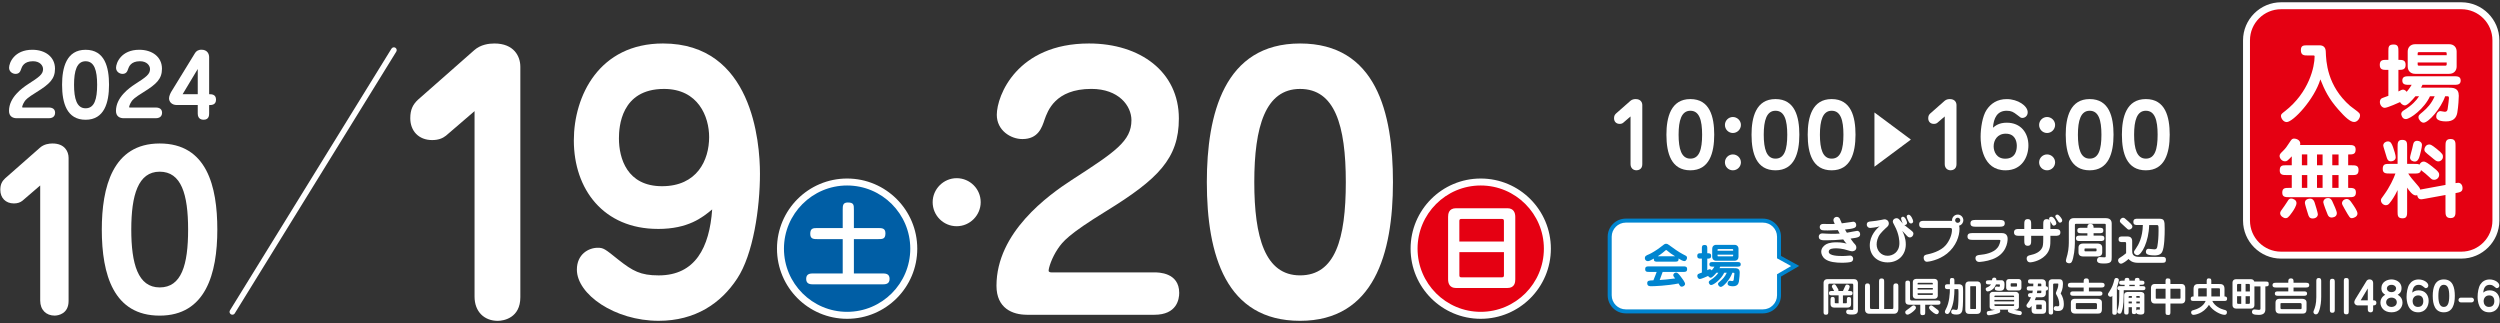 <?xml version="1.0" encoding="UTF-8"?>
<svg id="_レイヤー_2" data-name="レイヤー_2" xmlns="http://www.w3.org/2000/svg" width="944" height="122" viewBox="0 0 944 122">
  <rect x="0" y="0" width="944" height="122" fill="#333333" stroke="none"/>
  <defs>
    <style>
      .cls-1 {
        fill: none;
      }

      .cls-2 {
        fill: #005ea5;
      }

      .cls-3 {
        fill: #0085d0;
      }

      .cls-4 {
        fill: #fff;
      }

      .cls-5 {
        fill: #e50012;
      }
    </style>
  </defs>
  <g id="_レイヤー_1-2" data-name="レイヤー_1">
    <g>
      <g>
        <g>
          <path class="cls-2" d="M319.87,119.06c-13.88,0-25.17-11.29-25.17-25.17s11.29-25.17,25.17-25.17,25.17,11.29,25.17,25.17-11.29,25.17-25.17,25.17Z"/>
          <path class="cls-4" d="M319.87,70.04c13.15,0,23.85,10.7,23.85,23.86s-10.7,23.85-23.85,23.85-23.85-10.7-23.85-23.85,10.7-23.86,23.85-23.86M319.87,67.41c-14.63,0-26.48,11.86-26.48,26.49s11.86,26.48,26.48,26.48,26.49-11.86,26.49-26.48-11.86-26.49-26.49-26.49h0Z"/>
        </g>
        <path class="cls-4" d="M331.52,86.11c1.5,0,2.82.03,2.82,1.99,0,2.19-1.11,2.19-2.82,2.19h-9.09v12.96h10.62c1.22,0,2.86,0,2.86,2.06s-1.67,2.06-2.86,2.06h-25.78c-1.18,0-2.86,0-2.86-2.06s1.67-2.06,2.86-2.06h10.94v-12.96h-9.44c-1.5,0-2.82,0-2.82-1.99,0-2.16,1.11-2.19,2.82-2.19h9.44v-6.86c0-1.53,0-2.79,1.92-2.79,2.3,0,2.3.94,2.3,2.79v6.86h9.09Z"/>
        <g>
          <path class="cls-5" d="M559.12,119.06c-13.88,0-25.17-11.29-25.17-25.17s11.29-25.17,25.17-25.17,25.17,11.29,25.17,25.17-11.29,25.17-25.17,25.17Z"/>
          <path class="cls-4" d="M559.12,70.04c13.15,0,23.85,10.7,23.85,23.86s-10.7,23.85-23.85,23.85-23.85-10.7-23.85-23.85,10.7-23.86,23.85-23.86M559.12,67.41c-14.63,0-26.48,11.86-26.48,26.49s11.86,26.48,26.48,26.48,26.49-11.86,26.49-26.48-11.86-26.49-26.49-26.49h0Z"/>
        </g>
        <path class="cls-4" d="M569.17,78.63c2.4,0,3,1.71,3,3.27v23.58c0,1.08-.17,3.27-3,3.27h-19.37c-2.4,0-3-1.71-3-3.27v-23.58c0-1.05.17-3.27,3-3.27h19.37ZM567.88,91.2v-7.66c0-.52-.07-.87-.77-.87h-15.29c-.7,0-.77.35-.77.87v7.66h16.83ZM551.06,95.21v8.64c0,.56.07.87.77.87h15.29c.7,0,.77-.35.77-.87v-8.64h-16.83Z"/>
        <g>
          <path class="cls-4" d="M8.48,75.79c-.79.63-1.81,1.03-3.23,1.03-3.15,0-5.13-2.13-5.13-5.13,0-2.05.63-3.23,1.81-4.34l13.17-11.59c1.5-1.34,3.47-1.58,4.73-1.58,4.57,0,6.07,3,6.07,5.44v54.03c0,4.81-3.86,5.52-5.28,5.52-3.16,0-5.44-2.13-5.44-5.68v-43.46l-6.7,5.76Z"/>
          <path class="cls-4" d="M82.06,86.68c0,16.72-4.42,32.5-21.77,32.5s-21.85-15.38-21.85-32.5c0-15.85,4.02-32.5,21.85-32.5s21.77,16.17,21.77,32.5ZM49.57,86.68c0,12.94,2.52,21.85,10.73,21.85s10.73-8.44,10.73-21.85-2.6-21.85-10.73-21.85-10.73,8.83-10.73,21.85Z"/>
        </g>
        <path class="cls-4" d="M370.31,76.35c0,4.89-4.02,9.07-9.07,9.07s-9.07-4.1-9.07-9.07,4.1-9.07,9.07-9.07,9.07,4.02,9.07,9.07Z"/>
        <g>
          <path class="cls-4" d="M612.92,46.36c-.33.26-.75.42-1.34.42-1.31,0-2.12-.88-2.12-2.12,0-.85.26-1.34.75-1.8l5.45-4.8c.62-.55,1.44-.65,1.96-.65,1.89,0,2.51,1.24,2.51,2.25v22.36c0,1.99-1.6,2.28-2.19,2.28-1.31,0-2.25-.88-2.25-2.35v-17.98l-2.77,2.38Z"/>
          <path class="cls-4" d="M647.29,50.86c0,6.92-1.83,13.45-9.01,13.45s-9.04-6.36-9.04-13.45c0-6.56,1.67-13.45,9.04-13.45s9.01,6.69,9.01,13.45ZM633.84,50.86c0,5.35,1.04,9.04,4.44,9.04s4.44-3.49,4.44-9.04-1.08-9.04-4.44-9.04-4.44,3.66-4.44,9.04Z"/>
          <path class="cls-4" d="M657.37,47.18c0,1.66-1.37,3.04-3.04,3.04s-3-1.37-3-3.04,1.37-3,3-3,3.04,1.34,3.04,3ZM657.37,61.31c0,1.66-1.37,3-3.04,3s-3-1.34-3-3,1.37-3,3-3,3.04,1.31,3.04,3Z"/>
          <path class="cls-4" d="M679.43,50.86c0,6.92-1.83,13.45-9.01,13.45s-9.04-6.36-9.04-13.45c0-6.56,1.67-13.45,9.04-13.45s9.01,6.69,9.01,13.45ZM665.99,50.86c0,5.35,1.04,9.04,4.44,9.04s4.44-3.49,4.44-9.04-1.08-9.04-4.44-9.04-4.44,3.66-4.44,9.04Z"/>
          <path class="cls-4" d="M700.64,50.86c0,6.92-1.83,13.45-9.01,13.45s-9.04-6.36-9.04-13.45c0-6.56,1.67-13.45,9.04-13.45s9.01,6.69,9.01,13.45ZM687.2,50.86c0,5.35,1.04,9.04,4.44,9.04s4.44-3.49,4.44-9.04-1.08-9.04-4.44-9.04-4.44,3.66-4.44,9.04Z"/>
          <path class="cls-4" d="M707.79,62.96v-20.49l13.76,10.24-13.76,10.24Z"/>
          <path class="cls-4" d="M731.56,46.36c-.33.26-.75.42-1.34.42-1.31,0-2.12-.88-2.12-2.12,0-.85.26-1.34.75-1.8l5.45-4.8c.62-.55,1.44-.65,1.96-.65,1.89,0,2.51,1.24,2.51,2.25v22.36c0,1.99-1.6,2.28-2.19,2.28-1.31,0-2.25-.88-2.25-2.35v-17.98l-2.77,2.38Z"/>
          <path class="cls-4" d="M757.77,46.33c5.29,0,8.16,3.85,8.16,8.58,0,4.31-2.42,9.4-8.65,9.4-8.65,0-9.4-9.53-9.4-12.63,0-3.33.69-7.83,2.25-10.18,1.57-2.38,4.01-4.08,7.6-4.08,4.24,0,7.93,2.58,7.93,4.96,0,1.5-1.14,2.15-2.02,2.15-.55,0-.72-.13-2.06-1.21-1.34-1.04-2.12-1.5-3.85-1.5-3.56,0-4.93,2.71-5.19,6.4.95-.78,2.32-1.89,5.22-1.89ZM761.55,55.11c0-1.93-.78-4.63-4.18-4.63-3.2,0-4.57,2.51-4.57,4.77,0,1.96,1.08,4.67,4.37,4.67,4.18,0,4.37-3.69,4.37-4.8Z"/>
          <path class="cls-4" d="M776.01,47.18c0,1.66-1.37,3.04-3.04,3.04s-3-1.37-3-3.04,1.37-3,3-3,3.04,1.34,3.04,3ZM776.01,61.31c0,1.66-1.37,3-3.04,3s-3-1.34-3-3,1.37-3,3-3,3.04,1.31,3.04,3Z"/>
          <path class="cls-4" d="M798.07,50.86c0,6.92-1.83,13.45-9.01,13.45s-9.04-6.36-9.04-13.45c0-6.56,1.67-13.45,9.04-13.45s9.01,6.69,9.01,13.45ZM784.62,50.86c0,5.35,1.04,9.04,4.44,9.04s4.44-3.49,4.44-9.04-1.08-9.04-4.44-9.04-4.44,3.66-4.44,9.04Z"/>
          <path class="cls-4" d="M819.28,50.86c0,6.92-1.83,13.45-9.01,13.45s-9.04-6.36-9.04-13.45c0-6.56,1.67-13.45,9.04-13.45s9.01,6.69,9.01,13.45ZM805.84,50.86c0,5.35,1.04,9.04,4.44,9.04s4.44-3.49,4.44-9.04-1.08-9.04-4.44-9.04-4.44,3.66-4.44,9.04Z"/>
        </g>
        <g>
          <path class="cls-4" d="M6.29,44.64c-1.35,0-2.89-.61-2.89-2.76,0-5.1,4.94-8.62,7.15-10.07,4.17-2.69,5.71-3.72,5.71-5.71,0-1.38-1.22-2.98-3.81-2.98-3.46,0-4.17,2.12-4.46,2.92-.26.77-.61,1.86-2.12,1.86-1.12,0-2.44-.83-2.44-2.31,0-1.83,1.92-6.8,8.78-6.8,4.87,0,8.56,2.69,8.56,7.15,0,3.81-1.99,5.77-6.92,8.82-3.65,2.24-4.14,2.92-4.58,3.56-.61.9-.9,1.86-.9,2.12,0,.13.16.16.26.16h9.81c.38,0,2.37,0,2.37,1.96,0,.61-.22,2.08-2.37,2.08H6.29Z"/>
          <path class="cls-4" d="M41.17,32.01c0,6.8-1.8,13.21-8.85,13.21s-8.88-6.25-8.88-13.21c0-6.44,1.63-13.21,8.88-13.21s8.85,6.57,8.85,13.21ZM27.96,32.01c0,5.26,1.03,8.88,4.36,8.88s4.36-3.43,4.36-8.88-1.06-8.88-4.36-8.88-4.36,3.59-4.36,8.88Z"/>
          <path class="cls-4" d="M46.68,44.64c-1.35,0-2.89-.61-2.89-2.76,0-5.1,4.94-8.62,7.15-10.07,4.17-2.69,5.71-3.72,5.71-5.71,0-1.38-1.22-2.98-3.81-2.98-3.46,0-4.17,2.12-4.46,2.92-.26.77-.61,1.86-2.12,1.86-1.12,0-2.44-.83-2.44-2.31,0-1.83,1.92-6.8,8.78-6.8,4.87,0,8.56,2.69,8.56,7.15,0,3.81-1.99,5.77-6.92,8.82-3.65,2.24-4.14,2.92-4.58,3.56-.61.9-.9,1.86-.9,2.12,0,.13.16.16.26.16h9.81c.38,0,2.37,0,2.37,1.96,0,.61-.22,2.08-2.37,2.08h-12.15Z"/>
          <path class="cls-4" d="M78.96,42.97c0,.45,0,2.24-2.05,2.24-.48,0-2.24-.06-2.24-2.31v-3.24h-7.89c-1.99,0-2.95-1.31-2.95-2.53,0-.83.51-1.92.87-2.53l8.91-14.52c.42-.71,1.15-1.31,2.47-1.31,2.15,0,2.89,1.51,2.89,2.82v13.98c.87,0,2.6,0,2.6,2.05s-1.73,2.05-2.6,2.05v3.3ZM68.96,35.57h5.71v-9.52l-5.71,9.52Z"/>
        </g>
        <g>
          <path class="cls-4" d="M168.39,51.24c-1.27,1.02-2.92,1.65-5.21,1.65-5.08,0-8.26-3.43-8.26-8.26,0-3.3,1.02-5.21,2.92-6.99l21.22-18.68c2.42-2.16,5.59-2.54,7.63-2.54,7.37,0,9.79,4.83,9.79,8.77v87.06c0,7.75-6.23,8.9-8.52,8.9-5.08,0-8.77-3.43-8.77-9.15V41.96l-10.8,9.28Z"/>
          <path class="cls-4" d="M248.45,86.44c-20.59,0-31.77-15-31.77-33.42,0-16.78,9.53-36.6,33.68-36.6,33.68,0,36.6,37.11,36.6,49.18,0,12.96-2.54,30.5-8.64,39.65-6.1,9.28-15.76,15.89-29.61,15.89-16.65,0-30.88-10.04-30.88-19.32,0-5.85,4.45-8.26,7.88-8.26,2.16,0,2.67.38,7.88,4.58,5.34,4.19,8.26,5.85,15.12,5.85,13.85,0,19.19-10.55,20.21-24.91-3.69,3.05-9.02,7.37-20.46,7.37ZM233.71,52.26c0,7.5,3.05,18.05,16.27,18.05s17.79-9.79,17.79-18.56c0-7.63-4.07-18.17-17.03-18.17-16.27,0-17.03,14.36-17.03,18.68Z"/>
        </g>
        <g>
          <path class="cls-4" d="M387.71,118.85c-5.34,0-11.44-2.41-11.44-10.93,0-20.21,19.57-34.19,28.34-39.91,16.52-10.68,22.62-14.74,22.62-22.62,0-5.46-4.83-11.82-15.12-11.82-13.73,0-16.52,8.39-17.67,11.57-1.02,3.05-2.41,7.37-8.39,7.37-4.45,0-9.66-3.3-9.66-9.15,0-7.24,7.63-26.94,34.82-26.94,19.32,0,33.93,10.68,33.93,28.34,0,15.12-7.88,22.88-27.45,34.95-14.49,8.9-16.39,11.57-18.17,14.11-2.42,3.56-3.56,7.37-3.56,8.39,0,.51.64.64,1.02.64h38.89c1.52,0,9.4,0,9.4,7.75,0,2.41-.89,8.26-9.4,8.26h-48.17Z"/>
          <path class="cls-4" d="M525.98,68.78c0,26.94-7.12,52.36-35.08,52.36s-35.2-24.78-35.2-52.36c0-25.55,6.48-52.36,35.2-52.36s35.08,26.05,35.08,52.36ZM473.62,68.78c0,20.84,4.07,35.2,17.28,35.2s17.28-13.6,17.28-35.2-4.19-35.2-17.28-35.2-17.28,14.23-17.28,35.2Z"/>
        </g>
        <path class="cls-4" d="M87.74,118.83c-.19,0-.39-.05-.56-.16-.5-.31-.66-.97-.35-1.47l60.99-98.83c.31-.5.97-.66,1.47-.35.5.31.66.97.35,1.47l-60.99,98.83c-.2.33-.55.51-.91.51Z"/>
        <g>
          <path class="cls-5" d="M861.33,2.17h68.07c7.2,0,13.05,5.85,13.05,13.05v68.07c0,7.2-5.85,13.05-13.05,13.05h-68.07c-7.2,0-13.05-5.85-13.05-13.05V15.22c0-7.2,5.85-13.05,13.05-13.05Z"/>
          <path class="cls-4" d="M929.4,3.48c6.47,0,11.74,5.26,11.74,11.74v68.07c0,6.47-5.26,11.74-11.74,11.74h-68.07c-6.47,0-11.74-5.26-11.74-11.74V15.22c0-6.47,5.26-11.74,11.74-11.74h68.07M929.4.86h-68.07c-7.9,0-14.36,6.46-14.36,14.36v68.07c0,7.9,6.46,14.36,14.36,14.36h68.07c7.9,0,14.36-6.46,14.36-14.36V15.22c0-7.9-6.46-14.36-14.36-14.36h0Z"/>
        </g>
        <g>
          <path class="cls-4" d="M871.34,20.94c-1.23,0-2.53,0-2.53-1.98,0-1.85,1.01-1.85,2.53-1.85h4.54c1.36,0,2.27.71,2.33,2.33.13,3.63.42,12.91,9.24,20.59.52.45,3.08,2.2,3.44,2.72.19.29.26.52.26.88,0,.91-.88,2.43-2.24,2.43-1.46,0-3.44-1.85-5.9-4.64-3.73-4.22-5.22-7.39-6.84-11.45-2.3,7.59-10.31,16.12-12.71,16.12-1.43,0-2.17-1.69-2.17-2.2,0-.71.13-.84,1.43-1.85,9.27-7.17,11.28-16.99,11.28-20.72,0-.36-.19-.39-.68-.39h-1.98Z"/>
          <path class="cls-4" d="M912.07,36.34c-1.17,1.43-3.02,3.47-3.99,3.47-.58,0-1.43-.52-1.82-1.26-.26.13-4.8,2.17-5.77,2.17-1.04,0-1.85-1.1-1.85-2.17,0-.52.16-1.01.55-1.33.32-.26,2.24-.84,2.66-1.04v-9.79h-.62c-1.36,0-2.63,0-2.63-1.91s1.26-1.88,2.63-1.88h.62v-3.21c0-1.62,0-2.59,2.01-2.59,1.78,0,1.78,1.2,1.78,2.59v3.21c1.46,0,2.72,0,2.72,1.88s-1.26,1.91-2.72,1.91v8.14c.91-.49,1.33-.68,1.69-.68.23,0,.84.03,1.43.81,1-1.17,1.59-2.14,1.88-2.63h-.94c-1.23,0-2.59,0-2.59-1.62s1.36-1.62,2.59-1.62h16.86c1.26,0,2.59,0,2.59,1.62s-1.33,1.62-2.59,1.62h-11.84c-.13.29-.26.52-.52,1.07h10.12c1.91,0,4.12,0,4.12,3.08,0,.75-.16,4.09-.58,6.45-.36,1.88-1.49,3.21-4.18,3.21-.68,0-3.76,0-3.76-1.78,0-1.23.71-2.11,1.59-2.11.23,0,1.36.26,1.62.26.94,0,1.04-.71,1.1-1.07.26-1.62.49-3.76.49-4.12,0-.68-.29-.68-.78-.68h-.65c-1.56,4.57-6.26,9.99-8.17,9.99-.94,0-1.91-1.26-1.91-2.01s.16-.88,1.69-2.14c1.59-1.36,3.21-3.02,4.44-5.84h-1.78c-2.04,4.57-7.42,8.63-9.14,8.63-1.46,0-1.72-1.78-1.72-1.91,0-.75.62-1.17,1.13-1.49,2.92-1.82,4.6-3.63,5.61-5.22h-1.36ZM927.63,25.12c0,1.52-1,2.76-2.82,2.76h-12.84c-1.69,0-2.82-1.1-2.82-2.76v-5.67c0-1.52,1.01-2.76,2.82-2.76h12.84c1.69,0,2.82,1.1,2.82,2.76v5.67ZM923.87,20.84v-.71c0-.45-.36-.45-.55-.45h-9.89c-.19,0-.52,0-.52.45v.71h10.96ZM912.91,23.59v.75c0,.45.32.45.52.45h9.89c.19,0,.55,0,.55-.45v-.75h-10.96Z"/>
          <path class="cls-4" d="M865.37,66.1h-1.95c-1.36,0-2.59,0-2.59-1.75,0-1.95,1.04-1.95,2.59-1.95h1.95v-3.37c-1.62,1.69-1.82,1.88-2.56,1.88-1.23,0-2.04-1.2-2.04-2.01,0-.62.36-1.01,1.13-1.75,1.23-1.23,1.43-1.52,3.05-3.99.39-.58.71-.84,1.33-.84.65,0,2.3.45,2.3,1.91,0,.23-.03.39-.06.52h18.38c1.33,0,2.59,0,2.59,1.69,0,1.88-1.07,1.88-2.82,1.88v4.09h1.33c1.39,0,2.59,0,2.59,1.75,0,1.95-1.04,1.95-2.59,1.95h-1.33v4.83c1.72,0,2.92,0,2.92,1.69,0,1.82-1.13,1.82-2.59,1.82h-22.63c-1.33,0-2.59,0-2.59-1.69,0-1.82,1.1-1.82,2.59-1.82h1v-4.83ZM867.15,76.7c0,.94-.94,2.5-1.62,3.44-1.49,2.14-1.91,2.24-2.53,2.24-.71,0-2.01-.81-2.01-1.85,0-.55.16-.81,1.72-2.92.26-.32,1.13-1.75,1.43-2.17.16-.23.65-.58,1.3-.45.29.06,1.72.39,1.72,1.72ZM869.19,62.4h2.04v-4.09h-2.04v4.09ZM869.19,70.93h2.04v-4.83h-2.04v4.83ZM874.02,76.54c.23.65,1.2,3.89,1.2,4.34,0,.97-.81,1.62-1.98,1.62-1.23,0-1.49-.84-1.75-1.72-.23-.71-1.17-3.73-1.17-4.15,0-1.62,1.75-1.62,2.14-1.62.26,0,1.1.1,1.56,1.52ZM874.9,58.32v4.09h2.11v-4.09h-2.11ZM874.9,66.1v4.83h2.11v-4.83h-2.11ZM880.74,76.15c.45.97,1.65,3.53,1.65,4.34,0,1.65-1.91,1.65-1.98,1.65-.75,0-1.23-.42-1.49-1.1-.29-.68-1.65-4.15-1.65-4.7,0-.39.29-1.56,1.85-1.56,1.01,0,1.46.97,1.62,1.36ZM880.67,58.32v4.09h2.37v-4.09h-2.37ZM880.67,66.1v4.83h2.37v-4.83h-2.37ZM887.94,76.48c.84,1.2,2.24,3.15,2.24,4.15,0,1.33-1.69,1.75-2.08,1.75-.78,0-.88-.19-2.79-3.53-.68-1.23-.97-1.72-.97-2.08,0-.84.62-1.46,1.49-1.62,1.01-.16,1.59.55,2.11,1.33Z"/>
          <path class="cls-4" d="M909.34,65.52c.94,1.46,1.39,1.98,3.7,4.64.62.71.75,1.07.88,1.46.16-.06.26-.1,1.04-.23l8.46-1.56v-14.66c0-1.3,0-2.69,1.91-2.69s1.88,1.39,1.88,2.69v13.98c.49-.1.75-.13,1-.13,1.1,0,1.65,1.07,1.65,1.95,0,1.46-.88,1.62-2.66,1.95v6.74c0,1.3,0,2.69-1.88,2.69s-1.91-1.39-1.91-2.69v-6.03l-7.81,1.43c-.97.16-1.07.19-1.36.19-1.2,0-1.43-1.1-1.52-1.56-.16.06-.32.1-.55.1-1.2,0-2.56-1.88-3.24-2.95v9.01c0,1.33,0,2.59-1.69,2.59-1.91,0-1.91-1.07-1.91-2.59v-8.07c-1.1,2.37-2.33,4.09-2.92,4.8-.29.39-.71.91-1.49.91-1,0-1.88-.91-1.88-1.82,0-.52.1-.68,1.2-2.14,2.04-2.79,3.6-6.06,4.28-8.01h-2.21c-1.36,0-2.59,0-2.59-1.72,0-1.91,1.04-1.91,2.59-1.91h3.02v-6.48c0-1.33,0-2.59,1.72-2.59,1.88,0,1.88,1.07,1.88,2.59v6.48h2.66c1.2,0,1.56,0,1.98.29.42-.84,1.04-1.17,1.59-1.17.78,0,1.72.71,3.24,1.88,2.63,2.01,2.63,2.56,2.63,3.15,0,1.07-.91,1.85-1.88,1.85-.75,0-.97-.19-1.75-.94-1.33-1.26-1.85-1.65-3.24-2.72-.19,1.3-1.26,1.3-2.56,1.3h-2.24ZM902.83,60.91c-1.2,0-1.39-.68-1.95-2.59-.13-.52-.97-3.05-.97-3.34,0-1.04,1-1.59,1.75-1.59,1.13,0,1.46.91,1.95,2.17.39,1.07,1.01,3.05,1.01,3.79,0,.13,0,.29-.03.39-.19.71-.88,1.17-1.75,1.17ZM913.43,59.58c-.19.45-.58,1.43-1.62,1.43-.49,0-1.78-.29-1.78-1.52,0-.52.71-2.85.81-3.34.23-1.04.42-2.01.62-2.33.26-.45.75-.65,1.26-.65.81,0,1.82.49,1.82,1.59,0,.81-.75,3.89-1.1,4.83ZM920.69,60.94c-.68,0-.88-.16-2.82-1.78-2.21-1.78-2.43-1.98-2.43-2.72,0-.58.55-1.88,1.82-1.88.42,0,.78,0,2.79,1.62,2.4,1.91,2.4,2.33,2.4,3.02,0,1.1-.97,1.75-1.75,1.75Z"/>
        </g>
        <g>
          <g>
            <path class="cls-4" d="M692.32,83.09c0-.81.68-1.2,1.24-1.2.35,0,.79.17,1.07.56.19.27.7,1.63.83,1.88,1.22-.14,1.84-.23,2.93-.41.27-.04,1.28-.21,1.43-.21.6,0,1.09.52,1.09,1.24,0,1.07-.64,1.36-4.25,1.73.14.23.45.78.72,1.2.62-.1,3.57-.72,3.92-.72.52,0,1.09.5,1.09,1.24,0,1.05-.58,1.32-3.61,1.69.14.19.85,1.28,1.2,1.65.6.62.97.99.97,1.73,0,1.22-1.24,1.42-1.59,1.42-.41,0-1.12-.23-1.32-.29-2.48-.83-4.25-.83-4.85-.83-.74,0-2.66,0-2.66,1.28,0,1.61,3.88,1.61,5.06,1.61.45,0,1.43,0,2.42-.12.16-.02.43-.04.58-.04.74,0,1.16.62,1.16,1.18,0,.21,0,.91-.78,1.2-.39.16-1.84.33-3.43.33-2.23,0-4.87-.25-6.38-1.4-1.16-.87-1.47-2.08-1.47-2.77,0-1.42,1.09-2.29,1.51-2.58.54-.37,1.49-.97,4.34-.97,2.08,0,3.26.37,3.76.52-.41-.39-.64-.62-1.3-1.61-2.04.21-4.34.33-6.4.33-1.55,0-2.83,0-2.83-1.38,0-.8.62-1.22,1.26-1.22.41,0,1.73.1,1.86.1.35.02.78.06,1.73.06s2.08-.02,3.04-.1c-.29-.54-.45-.81-.7-1.3-2.62.1-2.91.12-3.84.12-.78,0-1.94,0-2.29-.17-.31-.14-.7-.5-.7-1.09,0-.43.17-1.2,1.36-1.2.43,0,2.31.04,2.68.04.85,0,1.26-.02,1.63-.04-.47-.95-.5-1.2-.5-1.45Z"/>
            <path class="cls-4" d="M717.85,82.51c0-.54.46-.68.72-.68.85,0,1.53,1.86,1.53,2.31,0,.66-.58.89-1.03.81.43.37,2.42,1.94,2.81,2.25.62.5.62.85.62,1.05,0,.68-.54,1.4-1.34,1.4-.52,0-.8-.29-1.05-.54-.29-.29-1.53-1.69-1.82-1.94.5,1.01,1.34,2.72,1.34,5.1,0,4-2.83,6.81-6.85,6.81s-6.75-2.72-6.75-6.44,2.66-6.4,3.74-7.18c-1.22.43-3.53.62-3.61.62-.62,0-1.26-.45-1.26-1.28,0-.99.76-1.11,1.4-1.18,1.61-.17,2.64-.29,4.05-.58.99-.21,1.11-.23,1.34-.23.5,0,1.53.41,1.53,1.61,0,.74-.45,1.12-1.2,1.76-.56.48-1.61,1.59-2.04,2.13-1.09,1.44-1.36,2.97-1.36,4,0,2.15,1.57,4.27,4.13,4.27,1.88,0,4.46-1.26,4.46-4.77,0-.64-.04-3.34-1.84-6.63-.58-1.09-.64-1.2-.64-1.59,0-.6.58-1.2,1.4-1.2.43,0,.79.19,1.16.62.39.47.46.56,1.24,1.45-.33-.56-.7-1.73-.7-1.94ZM720.72,81.07c.83,0,1.69,1.98,1.69,2.48,0,.47-.29.83-.81.83-.49,0-.68-.31-.95-.81-.02-.04-.68-1.34-.68-1.8,0-.33.19-.56.52-.66.08-.02.16-.04.23-.04Z"/>
            <path class="cls-4" d="M726.74,86.07c-1.05,0-2.06,0-2.06-1.34s1.01-1.34,2.06-1.34h10.36c-.14-1.26.87-2.37,2.15-2.37,1.18,0,2.11.99,2.11,2.15,0,.89-.6,1.78-1.63,2.06.17.41.17,1.09.17,1.32,0,2.48-1.22,6.4-4.71,9.21-3.12,2.5-6.98,3.08-7.56,3.08-.81,0-1.26-.72-1.26-1.47,0-1.05.74-1.18,1.44-1.32.97-.19,4.93-1.09,6.94-3.51,1.38-1.67,2.31-3.88,2.31-5.72,0-.56-.02-.76-1.05-.76h-9.27ZM739.23,82.2c-.54,0-.97.43-.97.97s.43.97.97.97.97-.43.97-.97-.45-.97-.97-.97Z"/>
            <path class="cls-4" d="M755.93,88.01c2.15,0,2.15,1.8,2.15,2.19,0,1.32-.5,5.76-5.76,7.7-2.31.85-4.69,1.01-4.96,1.01-.95,0-1.43-.7-1.43-1.38,0-1.14.95-1.22,1.94-1.32,1.4-.12,4.87-.64,6.44-2.73.85-1.12,1.03-2.5,1.03-2.62,0-.27-.12-.29-.62-.29h-9.72c-.99,0-2.08,0-2.08-1.28s1.09-1.28,2.08-1.28h10.94ZM754.92,83.05c.99,0,2.08,0,2.08,1.28s-1.09,1.28-2.08,1.28h-8.82c-.97,0-2.06,0-2.06-1.28s1.09-1.28,2.06-1.28h8.82Z"/>
            <path class="cls-4" d="M771.53,84.81c0-1.05,0-2.06,1.34-2.06.68,0,.89.23,1.07.45-.17-.33-.21-.41-.21-.58,0-.43.35-.78.85-.78.97,0,1.9,1.9,1.9,2.42,0,.47-.39.93-.99.93-.39,0-.49-.16-1.36-1.65.1.29.1.48.1,1.26v1.67h1.69c.99,0,2.08.02,2.08,1.3s-1.09,1.28-2.08,1.28h-1.69v1.45c0,1.9,0,4.07-1.88,5.95-2.27,2.29-5.41,2.62-5.72,2.62-1.03,0-1.36-.85-1.36-1.44,0-1.03.91-1.2,1.24-1.26,2.11-.43,3.9-1.26,4.65-2.93.23-.5.37-1.24.37-3.22v-1.18h-4.56v1.71c0,1.01,0,2.06-1.3,2.06s-1.3-1.07-1.3-2.06v-1.71h-1.8c-.99,0-2.08,0-2.08-1.3s1.09-1.28,2.08-1.28h1.8v-1.67c0-1.01,0-2.06,1.3-2.06s1.3,1.05,1.3,2.06v1.67h4.56v-1.67ZM778.69,83.24c0,.56-.46.83-.85.83s-.47-.12-1.16-1.22c-.54-.85-.6-.95-.6-1.18,0-.43.47-.64.74-.64.12,0,.23.04.33.08.43.21,1.55,1.47,1.55,2.13Z"/>
            <path class="cls-4" d="M795.14,85.05c0-.31,0-.54-.43-.54h-10.71c-.43,0-.52.08-.52.47v5.88c0,1.09,0,3.86-.68,6.59-.35,1.38-.6,1.96-1.49,1.96-.39,0-1.22-.17-1.22-.99,0-.39.5-2.02.58-2.35.54-2.17.52-4.25.52-5.28v-6.67c0-.48.27-1.75,1.86-1.75h12.06c1.55,0,2.27.74,2.27,2.06v12.61c0,1.57,0,2.46-2.91,2.46-1.55,0-2.64-.16-2.64-1.26,0-.47.33-1.18,1.07-1.18.25,0,1.38.1,1.61.1.52,0,.62-.06.62-.52v-11.58ZM788.2,88.98v-.91h-2.25c-.85,0-1.55,0-1.55-1.07,0-.99.78-.99,1.55-.99h2.25v-.14c0-.48,0-1.32,1.16-1.32s1.18.91,1.18,1.45h2.13c.83,0,1.55,0,1.55,1.07,0,.99-.78.99-1.55.99h-2.13v.91h2.52c.83,0,1.55,0,1.55,1.05,0,.99-.78.99-1.55.99h-7.6c-.85,0-1.55,0-1.55-1.05,0-.99.78-.99,1.55-.99h2.74ZM792.19,91.97c.35,0,1.61.1,1.61,1.53v1.8c0,1.3-1.05,1.53-1.61,1.53h-5.74c-.37,0-1.61-.1-1.61-1.53v-1.8c0-1.32,1.07-1.53,1.61-1.53h5.74ZM787.42,93.81c-.16,0-.31.06-.31.27v.56c0,.19.16.27.31.27h3.92c.17,0,.31-.08.31-.27v-.56c0-.19-.14-.27-.31-.27h-3.92Z"/>
            <path class="cls-4" d="M802.23,91.41h-.7c-.79,0-1.55,0-1.55-1.01,0-1.11.66-1.11,1.55-1.11h1.8c1.14,0,1.78.6,1.78,1.78v3.47c0,1.05,0,2.46,2.64,2.46h8.55c.83,0,1.55,0,1.55,1.05,0,1.18-.58,1.18-1.55,1.18h-9.08c-2.25,0-3.18-1.09-3.47-1.44-.68.62-2.15,1.78-2.87,1.78s-1.09-.78-1.09-1.24c0-.54.37-.81.68-1.01.85-.54,1.36-.87,2.35-1.71v-3.61c0-.48-.08-.62-.6-.62ZM803.95,86.71c-.41,0-.54-.1-1.42-.95-.27-.25-1.47-1.36-1.71-1.59-.25-.23-.37-.47-.37-.72,0-.52.58-1.22,1.2-1.22.47,0,.54.04,2.04,1.4,1.51,1.36,1.49,1.63,1.49,1.94,0,.72-.78,1.14-1.24,1.14ZM807.17,84.97c-.79,0-1.61,0-1.61-1.18s.85-1.2,1.59-1.2h7.99c2.11,0,2.25.54,2.25,3.88,0,2.09-.06,7.04-.99,8.73-.68,1.24-2.29,1.24-2.73,1.24-3.22,0-3.37-.74-3.37-1.38,0-.14.02-1.12,1.01-1.12.35,0,1.82.21,2.13.21.99,0,1.09-.6,1.2-1.26.27-1.61.43-3.49.43-5.76s0-2.15-1.09-2.15h-2.46c-.12,6.23-2.87,11.38-4.44,11.38-.56,0-1.28-.43-1.28-1.11,0-.39.06-.48.72-1.42.99-1.42,2.52-4.13,2.62-8.86h-1.96Z"/>
          </g>
          <g>
            <path class="cls-4" d="M677.85,100.44l-6.09-3.35v-7.71c0-3.35-2.72-6.08-6.08-6.08h-51.79c-3.36,0-6.08,2.72-6.08,6.08v22.12c0,3.35,2.72,6.08,6.08,6.08h51.79c3.36,0,6.08-2.72,6.08-6.08v-7.51l6.09-3.55Z"/>
            <path class="cls-3" d="M665.68,118.33h-51.79c-3.77,0-6.83-3.06-6.83-6.83v-22.12c0-3.77,3.07-6.83,6.83-6.83h51.79c3.77,0,6.83,3.06,6.83,6.83v7.26l6.87,3.78-6.87,4v7.08c0,3.77-3.07,6.83-6.83,6.83ZM613.9,84.06c-2.93,0-5.32,2.39-5.32,5.32v22.12c0,2.93,2.39,5.32,5.32,5.32h51.79c2.93,0,5.32-2.39,5.32-5.32v-7.95l5.31-3.09-5.31-2.92v-8.16c0-2.93-2.39-5.32-5.32-5.32h-51.79Z"/>
          </g>
          <g>
            <path class="cls-3" d="M625.88,98.81c-.84,0-1.46,0-1.38-1.17-1.58.85-1.76.96-2.3.96-.45,0-1.1-.28-1.1-1.17,0-.66.33-.92,1.67-1.46.7-.28,2.8-1.53,4.02-2.49,1.62-1.27,1.81-1.43,2.3-1.43.52,0,.68.1,2.04,1.11,2.68,1.98,3.8,2.56,5.31,3.34.23.12.59.3.59.87,0,.4-.37,1.22-.96,1.22-.66,0-1.5-.52-2.25-.99.1,1.2-.56,1.2-1.39,1.2h-6.56ZM622.61,102.67c-.7,0-1.39,0-1.39-1.04s.7-1.04,1.39-1.04h13.06c.68,0,1.39,0,1.39,1.03s-.68,1.06-1.39,1.06h-7.85c-.49,1.41-1.04,2.86-1.11,3.05,1.31-.09,3.34-.24,5.82-.59-.09-.12-.47-.63-.54-.73-.1-.16-.16-.38-.16-.54,0-.52.56-.96,1.08-.96s.99.56,1.72,1.5c.52.68,1.65,2.12,1.65,2.8,0,.59-.7,1.03-1.22,1.03s-.59-.1-1.25-1.2c-4.27.87-9.37,1.04-10.32,1.04-.54,0-1.5,0-1.5-1.15,0-1.01.77-1.04,2.33-1.08.61-1.43,1.18-3.01,1.24-3.17h-2.94ZM632.52,96.77c-1.57-.97-1.65-1.03-3.06-2.18-.09-.07-.23-.19-.31-.19-.05,0-.1,0-.37.24-1.24,1.1-2.28,1.79-2.8,2.12h6.55Z"/>
            <path class="cls-3" d="M648.1,103.01c-.63.77-1.62,1.86-2.14,1.86-.31,0-.77-.28-.97-.68-.14.07-2.58,1.17-3.1,1.17-.56,0-.99-.59-.99-1.17,0-.28.09-.54.3-.71.17-.14,1.2-.45,1.43-.56v-5.26h-.33c-.73,0-1.41,0-1.41-1.03s.68-1.01,1.41-1.01h.33v-1.72c0-.87,0-1.39,1.08-1.39.96,0,.96.64.96,1.39v1.72c.78,0,1.46,0,1.46,1.01s-.68,1.03-1.46,1.03v4.37c.49-.26.71-.37.91-.37.12,0,.45.02.77.44.54-.63.85-1.15,1.01-1.41h-.5c-.66,0-1.39,0-1.39-.87s.73-.87,1.39-.87h9.05c.68,0,1.39,0,1.39.87s-.71.87-1.39.87h-6.35c-.07.16-.14.28-.28.57h5.43c1.03,0,2.21,0,2.21,1.65,0,.4-.09,2.19-.31,3.46-.19,1.01-.8,1.72-2.25,1.72-.37,0-2.02,0-2.02-.96,0-.66.38-1.13.85-1.13.12,0,.73.14.87.14.5,0,.56-.38.59-.57.14-.87.26-2.02.26-2.21,0-.37-.16-.37-.42-.37h-.35c-.84,2.45-3.36,5.36-4.39,5.36-.5,0-1.03-.68-1.03-1.08s.09-.47.91-1.15c.85-.73,1.72-1.62,2.39-3.13h-.96c-1.1,2.45-3.99,4.63-4.91,4.63-.78,0-.92-.96-.92-1.03,0-.4.33-.63.61-.8,1.57-.97,2.47-1.95,3.01-2.8h-.73ZM656.46,96.98c0,.82-.54,1.48-1.52,1.48h-6.89c-.91,0-1.52-.59-1.52-1.48v-3.05c0-.82.54-1.48,1.52-1.48h6.89c.91,0,1.52.59,1.52,1.48v3.05ZM654.44,94.68v-.38c0-.24-.19-.24-.3-.24h-5.31c-.1,0-.28,0-.28.24v.38h5.88ZM648.55,96.16v.4c0,.24.17.24.28.24h5.31c.1,0,.3,0,.3-.24v-.4h-5.88Z"/>
          </g>
          <g>
            <path class="cls-4" d="M688.58,106.69c0-.36.27-1.28,1.42-1.28h10.12c1.43,0,1.43,1.42,1.43,1.46v10.34c0,1.4-1.1,1.57-2.29,1.57-1.3,0-2.14-.11-2.14-1.06,0-.42.23-.81.77-.81.23,0,1.24.12,1.45.12.38,0,.45-.06.45-.36v-9.12c0-.17-.12-.44-.38-.44h-8.61c-.44,0-.44.44-.44.57v9.95c0,.69,0,1.21-.89,1.21s-.89-.5-.89-1.21v-10.94ZM695.89,109.89c.57-1.16.6-1.3.83-1.82.23-.51.36-.62.69-.62.68,0,1.03.39,1.03.74,0,.44-.48,1.42-.62,1.7h.5c.6,0,1.21,0,1.21.78,0,.86-.53.86-1.21.86h-2.43v2.98h1.21c.21,0,.27-.14.27-.32v-.86c0-.63,0-1.19.77-1.19.83,0,.83.51.83,1.19v1.51c0,1.19-.87,1.31-1.52,1.31h-4.87c-.86,0-1.37-.47-1.37-1.27v-1.55c0-.6,0-1.21.77-1.21.83,0,.83.54.83,1.21v.9c0,.18.02.27.33.27h1.12v-2.98h-2.43c-.62,0-1.21,0-1.21-.78,0-.86.53-.86,1.21-.86h.74c-.09-.18-.5-.95-.6-1.1-.18-.29-.26-.41-.26-.62,0-.56.59-.81.86-.81.45,0,.63.33.89.75.74,1.22.75,1.27.75,1.51,0,.14-.03.21-.05.27h1.73Z"/>
            <path class="cls-4" d="M709.53,116.67v-10.27c0-.6,0-1.25.98-1.25s.95.66.95,1.25v10.27h2.82c.56,0,.65,0,.65-.68v-7.73c0-.53,0-1.24.98-1.24.91,0,.91.6.91,1.24v8.37c0,.27-.05,1.84-1.6,1.84h-9.42c-1.01,0-1.57-.69-1.57-1.51v-8.7c0-.56,0-1.24.95-1.24s.92.81.92,1.24v7.58c0,.83.08.83.83.83h2.61Z"/>
            <path class="cls-4" d="M719.42,117.86c0-.38.3-.57.45-.68.75-.51,1.46-1.09,2.16-1.66.24-.2.45-.21.56-.21.21,0,.86.17.86.89,0,.23,0,.47-.88,1.27-.74.68-1.81,1.34-2.22,1.34-.93,0-.93-.87-.93-.95ZM726.96,115.06v2.73c0,.8,0,1.21-1.03,1.21-.84,0-.84-.54-.84-1.21v-2.73h-4.22c-.53,0-1.4-.15-1.4-1.36v-6.54c0-.77,0-1.21.93-1.21.83,0,.83.56.83,1.21v5.71c0,.24.15.59.56.59h9.71c.66,0,1.21,0,1.21.83,0,.77-.6.77-1.21.77h-4.54ZM731.71,111.68c0,.68-.54,1.15-1.25,1.15h-6.93c-.66,0-1.25-.42-1.25-1.15v-5.22c0-.68.54-1.15,1.25-1.15h6.93c.66,0,1.25.42,1.25,1.15v5.22ZM729.82,107.38v-.33c0-.23-.15-.26-.27-.26h-5.19c-.11,0-.27.02-.27.26v.33h5.73ZM724.1,108.75v.59h5.73v-.59h-5.73ZM724.1,110.73v.38c0,.23.17.26.27.26h5.19c.12,0,.27-.05.27-.26v-.38h-5.73ZM729.25,115.31q.29,0,1.04.63c.24.2,1.49,1.12,1.55,1.18.08.08.26.27.26.59s-.17.93-.84.93-1.87-1.07-2.07-1.27c-.78-.74-.78-1.04-.78-1.25,0-.39.38-.81.84-.81Z"/>
            <path class="cls-4" d="M739.65,107.31c.96,0,1.34.54,1.43.74.2.39.18,1.63.18,2.26,0,1.78.02,5.13-.24,6.69-.24,1.54-1.31,1.78-2.28,1.78-1.36,0-1.97-.33-1.97-1.02,0-.08,0-.9.78-.9.18,0,.95.18,1.12.18.47,0,.59-.36.66-1.01.17-1.33.2-3.45.2-5.07,0-.23,0-1.63-.06-1.7-.06-.08-.17-.09-.23-.09h-1.24c-.04,2.28-.12,5.5-1.66,8.47-.48.92-.83.92-1.03.92-.57,0-.92-.38-.92-.81,0-.26.05-.42.35-.96,1.43-2.56,1.54-6.32,1.54-7.61h-.66c-.63,0-1.21,0-1.21-.93s.51-.92,1.21-.92h.66v-1.16c0-.63,0-1.21.81-1.21.9,0,.9.48.9,1.21v1.16h1.64ZM746.29,106.27c.62,0,1.69.02,1.69,1.55v9.17c0,1.51-1.04,1.55-1.69,1.55h-2.49c-.63,0-1.69-.01-1.69-1.55v-9.17c0-1.51,1.03-1.55,1.69-1.55h2.49ZM744.22,108.06c-.11,0-.26,0-.26.2v8.2c0,.21.14.21.26.21h1.66c.12,0,.26,0,.26-.21v-8.2c0-.2-.14-.2-.26-.2h-1.66Z"/>
            <path class="cls-4" d="M755.92,105.83c.35,0,.6.26.75.48.2.29.24.65.24,1.24,0,1.7-.38,2.25-1.79,2.25-1.27,0-1.88-.15-1.88-.8,0-.45.27-.81.74-.81.12,0,.69.11.81.11.21,0,.38,0,.38-.62,0-.3-.08-.3-.23-.3h-1.27c-.57,1.94-2.52,2.67-3.03,2.67-.8,0-.83-.77-.83-.92,0-.18.04-.42.27-.51.87-.38,1.25-.54,1.73-1.24h-.74c-.6,0-1.21,0-1.21-.77s.6-.77,1.21-.77h1.12c.04-.5.08-1.01.84-1.01.81,0,.81.57.81,1.01h2.07ZM755.12,116.93c.17.27.18.51.18.59,0,.11-.04.47-.47.65-1.16.5-3.36.87-3.86.87-.54,0-.77-.39-.77-.89,0-.35.2-.62.54-.68.26-.05,1.43-.24,1.66-.29.3-.08.42-.11.96-.26h-.86c-.9,0-1.21-.74-1.21-.99v-4.73c0-.26.3-.99,1.21-.99h8.65c.89,0,1.19.74,1.19.99v4.73c0,.27-.3.99-1.19.99h-.69c.74.23.91.29,2.11.48.32.06.87.15.87.75,0,.45-.26.86-.74.86-.21,0-2.25-.32-3.72-.87-.39-.15-.8-.3-.8-.8,0-.08.02-.23.11-.42h-3.18ZM760.53,112.18c0-.39,0-.57-.41-.57h-6.63c-.41,0-.41.18-.41.57h7.45ZM753.09,113.23v.59h7.45v-.59h-7.45ZM753.09,114.89c0,.48,0,.65.41.65h6.63c.41,0,.41-.17.41-.65h-7.45ZM762.28,105.38c.6,0,1.01.47,1.01,1.03v2.25c0,.57-.41,1.03-1.01,1.03h-3.74c-.6,0-1.01-.45-1.01-1.03v-2.25c0-.56.41-1.03,1.01-1.03h3.74ZM759.54,106.96c-.32,0-.32.21-.32.41v.44c0,.26.04.41.32.41h1.76c.33,0,.33-.21.33-.41v-.44c0-.26-.04-.41-.33-.41h-1.76Z"/>
            <path class="cls-4" d="M767.41,110.68c.03-.18.08-.41.17-.96h-1.07c-.68,0-1.21,0-1.21-.84,0-.78.59-.78,1.21-.78h1.24c0-.24.01-.45.04-1.01h-.8c-.69,0-1.21,0-1.21-.84,0-.8.59-.8,1.21-.8h4.1c.8,0,1.42.53,1.42,1.28v1.37c.26,0,.83.03.83.84,0,.75-.62.77-.83.78v1.09c0,.86-.59,1.43-1.42,1.43h-2.32c-.09.3-.2.63-.41,1.09h2.86c.68,0,1.4.24,1.4,1.43v2.31c0,.99-.51,1.42-1.4,1.42h-2.7c-.68,0-1.39-.24-1.39-1.42v-1.55c-.36.48-.57.75-1,.75-.5,0-.95-.42-.95-.89,0-.27.15-.45.23-.56.75-.99,1.04-1.45,1.51-2.58h-.27c-.2,0-.87,0-.87-.77s.59-.78,1.21-.78h.42ZM769.14,115.01c-.21,0-.26.02-.26.27v1.19c0,.24.01.29.26.29h1.55c.21,0,.27-.02.27-.29v-1.19c0-.23-.03-.27-.27-.27h-1.55ZM770.53,110.68c.17,0,.27-.11.27-.27v-.69h-1.51c-.08.56-.12.78-.15.96h1.39ZM769.52,107.08c-.01.33-.03.72-.06,1.01h1.34v-.71c0-.15-.06-.3-.27-.3h-1.01ZM775.61,107.08c-.24,0-.35.12-.35.33v10.15c0,.63,0,1.21-.8,1.21-.89,0-.89-.48-.89-1.21v-10.96c0-.69.57-1.16,1.33-1.16h2.52c.93,0,1.55.18,1.55,1.82,0,1.82-.63,3.09-.86,3.53.77,1.19,1.19,2.56,1.19,3.96,0,1.93-.65,2.68-2.22,2.68s-1.58-.57-1.58-.92c0-.27.11-.9.78-.9.12,0,.66.06.77.06.51,0,.53-.39.53-.77,0-1.34-.44-2.52-1.04-3.54-.18-.3-.23-.42-.23-.62s.03-.35.2-.71c.3-.69.71-1.6.71-2.7,0-.08,0-.26-.18-.26h-1.43Z"/>
            <path class="cls-4" d="M786.79,110.02v-1.46h-4.75c-.38,0-1.21,0-1.21-.89s.8-.9,1.21-.9h4.75v-.44c0-.47,0-1.21,1-1.21s.98.74.98,1.21v.44h4.72c.39,0,1.21,0,1.21.89s-.81.9-1.21.9h-4.72v1.46h3.9c.44,0,1.21,0,1.21.83s-.77.84-1.21.84h-9.75c-.44,0-1.21,0-1.21-.83s.77-.84,1.21-.84h3.87ZM793.68,116.73c0,1.67-.87,1.69-1.81,1.69h-8.04c-.66,0-1.87,0-1.87-1.61v-2.5c0-1.49,1.16-1.49,1.78-1.49h8.1c1.57,0,1.84.8,1.84,1.36v2.56ZM791.81,114.88c0-.35-.33-.44-.59-.44h-6.96c-.42,0-.42.14-.42.36v1.51c0,.42.36.42.5.42h7.03c.35,0,.45-.08.45-.53v-1.33Z"/>
            <path class="cls-4" d="M799.32,117.63c0,.66,0,1.22-.87,1.22s-.84-.47-.84-1.22v-5.94c-.12.17-.29.38-.69.38s-.96-.35-.96-.92c0-.24.06-.33.59-1.15,1.06-1.66,1.37-2.55,1.85-4.46.12-.47.5-.57.75-.57.17,0,.93.05.93.84,0,.21-.2,1.24-.75,2.67v9.15ZM801.92,109.58c-.02,3.44-.03,6.02-.69,7.93-.2.59-.33.95-.83.95s-.95-.35-.95-.77c0-.3.21-.9.35-1.37.41-1.42.44-3.18.45-6.74-.66-.03-.75-.53-.75-.77,0-.77.62-.77,1.21-.77h1.54v-.51h-.84c-.6,0-1.21,0-1.21-.77s.6-.77,1.21-.77h.84v-.18c0-.74.36-.89.98-.89.83,0,.83.57.83,1.07h2.04v-.09c0-.65.12-.98.98-.98s.83.56.83,1.07h.62c.6,0,1.21,0,1.21.77s-.6.77-1.21.77h-.62v.51h.98c.6,0,1.21,0,1.21.77s-.6.77-1.21.77h-6.95ZM803.77,115.99v1.58c0,.63,0,1.21-.8,1.21-.89,0-.89-.48-.89-1.21v-6.18c0-1.16,1.27-1.16,1.49-1.16h4.63c.54,0,1.51.15,1.51,1.16v6.29c0,1.04-.78,1.09-1.36,1.09-.24,0-1.42,0-1.73-.59-.12.36-.47.44-.75.44-.87,0-.87-.45-.87-1.21v-1.42h-1.22ZM804.99,112.43v-.66h-.86c-.24,0-.36.09-.36.35v.32h1.22ZM804.99,114.56v-.71h-1.22v.71h1.22ZM804.04,107.53v.51h2.04v-.51h-2.04ZM807.99,112.43v-.32c0-.26-.11-.35-.35-.35h-.96v.66h1.31ZM807.99,114.56v-.71h-1.31v.71h1.31ZM806.68,115.99v1.3c.08-.15.18-.41.59-.41.09,0,.47.05.56.05.17,0,.17-.09.17-.24v-.69h-1.31Z"/>
            <path class="cls-4" d="M823.67,107.23c1.37,0,1.49,1.07,1.49,1.48v4.43c0,.35-.08,1.48-1.49,1.48h-4.12v3.12c0,.68,0,1.21-.83,1.21-1.01,0-1.01-.41-1.01-1.21v-3.12h-4.01c-1.37,0-1.49-1.06-1.49-1.48v-4.43c0-.35.08-1.48,1.49-1.48h4.01v-.9c0-.66,0-1.21.84-1.21,1,0,1,.42,1,1.21v.9h4.12ZM817.72,112.78v-3.75h-3.23c-.39,0-.48,0-.48.45v2.86c0,.44.09.44.48.44h3.23ZM819.55,109.03v3.75h3.33c.39,0,.48,0,.48-.44v-2.86c0-.45-.09-.45-.48-.45h-3.33Z"/>
            <path class="cls-4" d="M828.43,113.64c-.62,0-1.21,0-1.21-.8,0-.87.57-.89.98-.89h.09v-2.91c0-1.79,1.24-1.79,1.95-1.79h3.01v-.93c0-.65,0-1.21.81-1.21.93,0,.93.45.93,1.21v.93h3.03c.71,0,1.95,0,1.95,1.79v2.91c.38,0,.98.02.98.8,0,.89-.5.89-1.21.89h-4.37c.83,1.91,3.15,3.03,4.33,3.3.65.15,1.19.27,1.19.96,0,.84-.51.98-.92.98-1.3,0-4.43-1.43-5.87-3.77-2.22,3.56-5.68,3.78-5.77,3.78-.95,0-.96-.87-.96-.92,0-.63.47-.75.8-.84,1.37-.35,3.77-1.27,4.69-3.5h-4.43ZM833.26,108.86h-2.77c-.38,0-.45.08-.45.32v2.77h3.21c.01-.06.01-.12.01-.18v-2.91ZM835.01,111.95h3.24v-2.77c0-.24-.08-.32-.45-.32h-2.79v3.09Z"/>
            <path class="cls-4" d="M853.56,108.15h-2.29v7.13c0,.72-.54,1.24-1.3,1.24h-5.68c-.8,0-1.3-.57-1.3-1.24v-8.62c0-.72.54-1.24,1.3-1.24h5.68c.81,0,1.16.56,1.25.9h4.25c.8,0,1.21,0,1.21.98,0,.84-.54.84-1.28.84v8.7c0,1.13-.53,2.07-2.5,2.07-2.2,0-2.55-.5-2.55-1.15,0-.38.26-.92.9-.92.24,0,1.43.17,1.7.17.6,0,.6-.27.6-.5v-8.37ZM846.28,110.05v-2.83h-1.19c-.27,0-.38.17-.38.39v2.44h1.57ZM844.72,111.85v2.49c0,.23.11.39.38.39h1.19v-2.88h-1.57ZM849.56,110.05v-2.44c0-.23-.11-.39-.38-.39h-1.24v2.83h1.61ZM847.94,111.85v2.88h1.24c.27,0,.38-.17.38-.39v-2.49h-1.61Z"/>
            <path class="cls-4" d="M864.06,110.02v-1.46h-4.75c-.38,0-1.21,0-1.21-.89s.8-.9,1.21-.9h4.75v-.44c0-.47,0-1.21,1-1.21s.98.74.98,1.21v.44h4.72c.39,0,1.21,0,1.21.89s-.81.9-1.21.9h-4.72v1.46h3.9c.44,0,1.21,0,1.21.83s-.77.84-1.21.84h-9.75c-.44,0-1.21,0-1.21-.83s.77-.84,1.21-.84h3.87ZM870.95,116.73c0,1.67-.87,1.69-1.81,1.69h-8.04c-.66,0-1.87,0-1.87-1.61v-2.5c0-1.49,1.16-1.49,1.78-1.49h8.1c1.57,0,1.84.8,1.84,1.36v2.56ZM869.08,114.88c0-.35-.33-.44-.59-.44h-6.96c-.42,0-.42.14-.42.36v1.51c0,.42.36.42.5.42h7.03c.35,0,.45-.08.45-.53v-1.33Z"/>
            <path class="cls-4" d="M876.48,112.28c0,1.06-.11,3.47-.87,5.34-.23.53-.48,1.09-1.13,1.09-.5,0-.93-.38-.93-.89,0-.27.08-.45.23-.78.35-.83.86-2.32.86-4.84v-6c0-.54,0-1.22.95-1.22.88,0,.9.75.9,1.22v6.09ZM881.61,116.85c0,.62,0,1.25-.93,1.25s-.92-.63-.92-1.25v-10.34c0-.6,0-1.24.92-1.24s.93.62.93,1.24v10.34ZM886.88,117.48c0,.63,0,1.21-.87,1.21-.98,0-.98-.5-.98-1.21v-11.29c0-.62,0-1.21.88-1.21.98,0,.98.51.98,1.21v11.29Z"/>
            <path class="cls-4" d="M896.09,116.88c0,.21,0,1.06-.96,1.06-.23,0-1.05-.03-1.05-1.09v-1.52h-3.71c-.93,0-1.39-.62-1.39-1.19,0-.39.24-.9.41-1.19l4.19-6.83c.2-.33.54-.62,1.16-.62,1.01,0,1.36.71,1.36,1.33v6.57c.41,0,1.22,0,1.22.96s-.81.96-1.22.96v1.55ZM891.39,113.4h2.68v-4.48l-2.68,4.48Z"/>
            <path class="cls-4" d="M907.19,114.27c0,1.72-1.27,3.66-4.16,3.66s-4.18-1.94-4.18-3.66c0-.8.26-2.1,1.82-2.97-.57-.36-1.46-.89-1.46-2.5,0-2.47,2.35-3.29,3.81-3.29s3.8.83,3.8,3.29c0,1.61-.87,2.14-1.46,2.5,1.58.87,1.82,2.17,1.82,2.97ZM901.01,114.14c0,1.13.98,1.76,2.02,1.76s2-.63,2-1.76-.95-1.76-2-1.76-2.02.65-2.02,1.76ZM903.03,107.55c-1.13,0-1.75.71-1.75,1.37s.62,1.39,1.75,1.39,1.73-.71,1.73-1.39-.62-1.37-1.73-1.37Z"/>
            <path class="cls-4" d="M913.29,109.63c2.44,0,3.77,1.78,3.77,3.96,0,1.99-1.12,4.34-4,4.34-4,0-4.34-4.4-4.34-5.83,0-1.54.32-3.62,1.04-4.7.72-1.1,1.85-1.88,3.51-1.88,1.96,0,3.66,1.19,3.66,2.29,0,.69-.53.99-.93.99-.26,0-.33-.06-.95-.56-.62-.48-.98-.69-1.78-.69-1.64,0-2.28,1.25-2.4,2.95.44-.36,1.07-.87,2.41-.87ZM915.04,113.68c0-.89-.36-2.14-1.93-2.14-1.48,0-2.11,1.16-2.11,2.2,0,.9.5,2.16,2.02,2.16,1.93,0,2.02-1.7,2.02-2.22Z"/>
            <path class="cls-4" d="M926.94,111.72c0,3.2-.84,6.21-4.16,6.21s-4.18-2.94-4.18-6.21c0-3.03.77-6.21,4.18-6.21s4.16,3.09,4.16,6.21ZM920.73,111.72c0,2.47.48,4.18,2.05,4.18s2.05-1.61,2.05-4.18-.5-4.18-2.05-4.18-2.05,1.69-2.05,4.18Z"/>
            <path class="cls-4" d="M929.2,114.18c-.47,0-.88-.41-.88-.89,0-.56.45-.9.88-.9h4.1c.48,0,.87.42.87.89,0,.56-.45.9-.87.9h-4.1Z"/>
            <path class="cls-4" d="M940.11,109.63c2.44,0,3.77,1.78,3.77,3.96,0,1.99-1.12,4.34-4,4.34-4,0-4.34-4.4-4.34-5.83,0-1.54.32-3.62,1.04-4.7.72-1.1,1.85-1.88,3.51-1.88,1.96,0,3.66,1.19,3.66,2.29,0,.69-.53.99-.93.99-.26,0-.33-.06-.95-.56-.62-.48-.98-.69-1.78-.69-1.64,0-2.28,1.25-2.4,2.95.44-.36,1.07-.87,2.41-.87ZM941.86,113.68c0-.89-.36-2.14-1.93-2.14-1.48,0-2.11,1.16-2.11,2.2,0,.9.5,2.16,2.02,2.16,1.93,0,2.02-1.7,2.02-2.22Z"/>
          </g>
        </g>
      </g>
      <rect class="cls-1" width="944" height="122"/>
    </g>
  </g>
</svg>